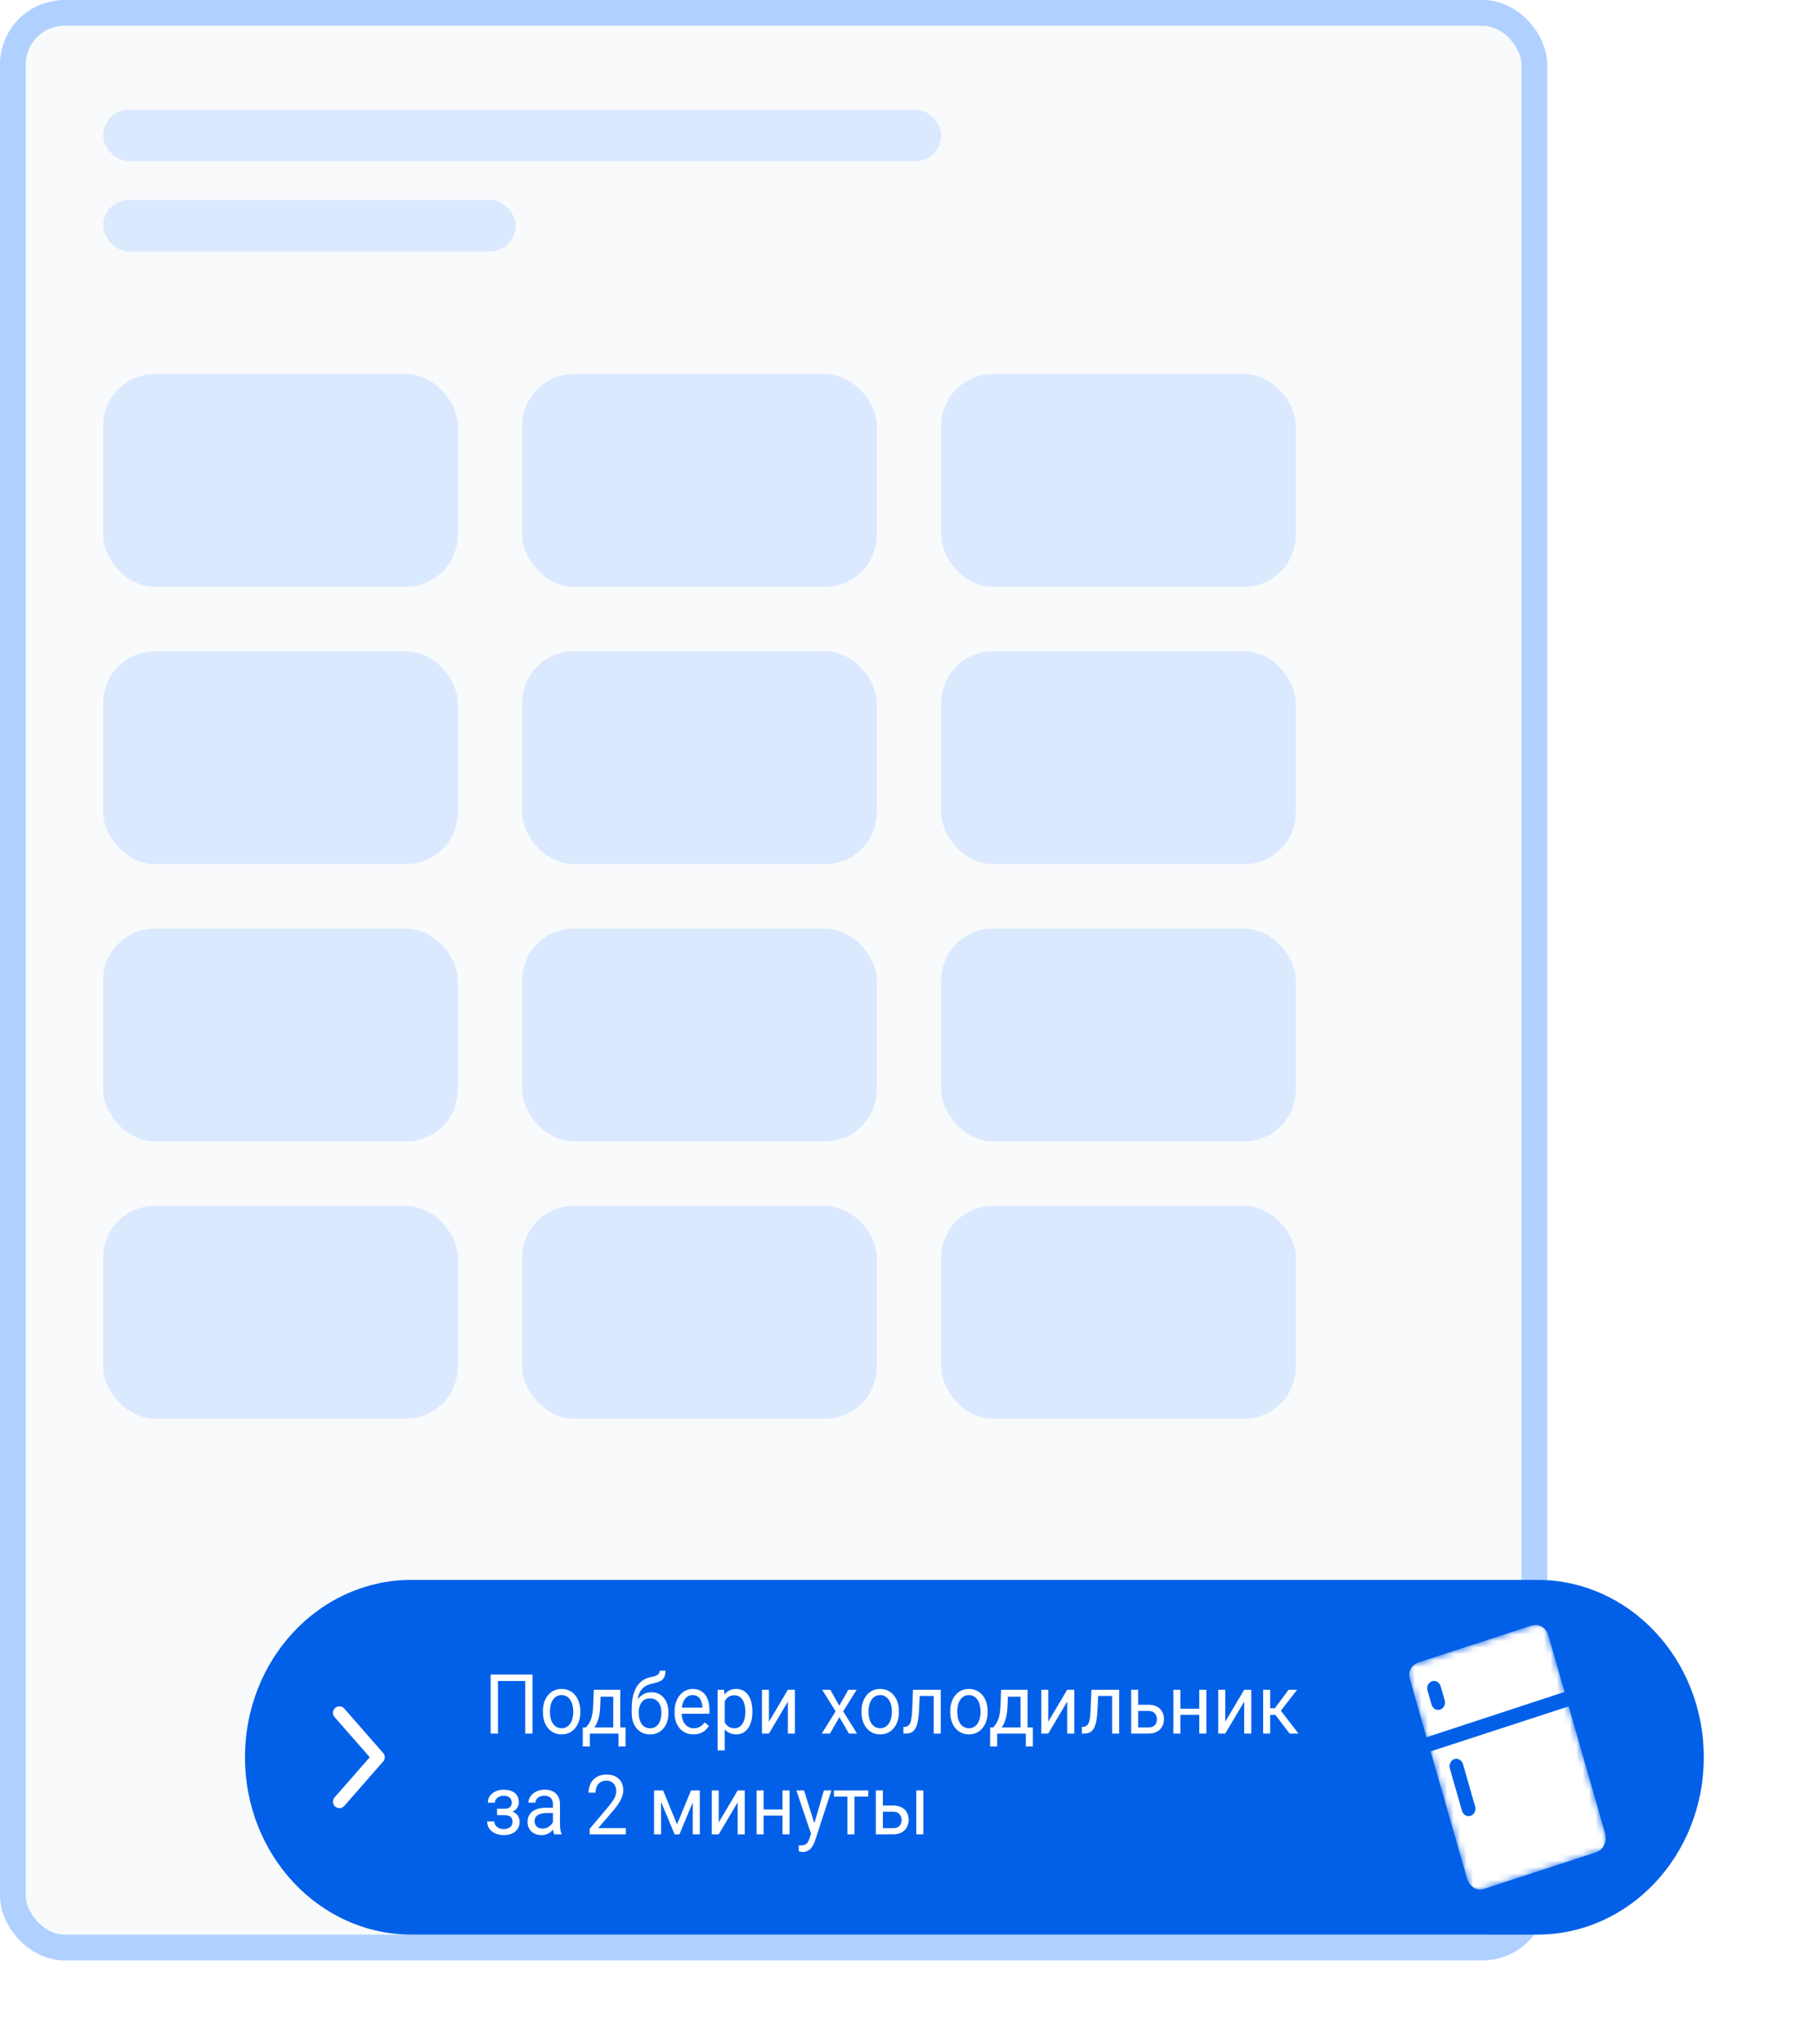 <svg width="282" height="317" viewBox="0 0 282 317" fill="none" xmlns="http://www.w3.org/2000/svg">
<rect x="2" y="2" width="236" height="300" rx="8" fill="#F9FAFB"/>
<rect x="2" y="2" width="236" height="300" rx="8" stroke="#B0D1FF" stroke-width="4"/>
<g filter="url(#filter0_d_784_2314)">
<path d="M236.493 235H61.792C47.548 235 36 247.312 36 262.5V262.5C36 277.688 47.548 290 61.792 290H236.493C250.738 290 262.286 277.688 262.286 262.5C262.286 247.312 250.738 235 236.493 235Z" fill="#0260E8"/>
<path d="M50.648 269.392L56.681 262.5L50.648 255.608" stroke="white" stroke-width="2" stroke-linecap="round" stroke-linejoin="round"/>
<path d="M80.605 249.683V258.829H79.474V250.676H75.243V258.829H74.106V249.683H80.605ZM82.213 255.506V255.362C82.213 254.872 82.28 254.418 82.413 253.999C82.547 253.576 82.739 253.209 82.991 252.899C83.242 252.585 83.546 252.343 83.904 252.171C84.261 251.995 84.662 251.907 85.106 251.907C85.554 251.907 85.956 251.995 86.314 252.171C86.675 252.343 86.981 252.585 87.233 252.899C87.488 253.209 87.682 253.576 87.816 253.999C87.95 254.418 88.016 254.872 88.016 255.362V255.506C88.016 255.996 87.95 256.451 87.816 256.869C87.682 257.288 87.488 257.655 87.233 257.969C86.981 258.279 86.677 258.522 86.32 258.697C85.966 258.869 85.565 258.955 85.118 258.955C84.67 258.955 84.267 258.869 83.91 258.697C83.552 258.522 83.246 258.279 82.991 257.969C82.739 257.655 82.547 257.288 82.413 256.869C82.28 256.451 82.213 255.996 82.213 255.506ZM83.303 255.362V255.506C83.303 255.846 83.34 256.166 83.415 256.467C83.49 256.765 83.602 257.029 83.751 257.259C83.904 257.489 84.094 257.671 84.322 257.805C84.55 257.935 84.815 258 85.118 258C85.416 258 85.677 257.935 85.901 257.805C86.129 257.671 86.317 257.489 86.467 257.259C86.616 257.029 86.728 256.765 86.803 256.467C86.881 256.166 86.921 255.846 86.921 255.506V255.362C86.921 255.027 86.881 254.711 86.803 254.413C86.728 254.112 86.614 253.846 86.461 253.616C86.312 253.381 86.123 253.197 85.895 253.063C85.671 252.929 85.408 252.862 85.106 252.862C84.807 252.862 84.544 252.929 84.316 253.063C84.093 253.197 83.904 253.381 83.751 253.616C83.602 253.846 83.49 254.112 83.415 254.413C83.34 254.711 83.303 255.027 83.303 255.362ZM90.108 252.033H91.198L91.103 254.577C91.08 255.222 91.011 255.779 90.897 256.248C90.783 256.717 90.638 257.117 90.461 257.447C90.284 257.774 90.086 258.048 89.866 258.27C89.65 258.492 89.426 258.679 89.195 258.829H88.653L88.682 257.881L88.906 257.875C89.035 257.711 89.161 257.544 89.283 257.372C89.405 257.196 89.517 256.989 89.619 256.75C89.721 256.507 89.805 256.212 89.872 255.864C89.943 255.513 89.988 255.083 90.008 254.577L90.108 252.033ZM90.379 252.033H94.214V258.829H93.124V253.107H90.379V252.033ZM88.405 257.875H95.033V260.833H93.943V258.829H89.495V260.833H88.399L88.405 257.875ZM100.33 249.074H101.225C101.225 249.484 101.166 249.811 101.048 250.054C100.93 250.293 100.77 250.477 100.565 250.607C100.365 250.737 100.137 250.835 99.882 250.902C99.63 250.969 99.369 251.034 99.098 251.097C98.76 251.172 98.446 251.291 98.156 251.455C97.869 251.614 97.621 251.84 97.413 252.133C97.209 252.426 97.058 252.807 96.96 253.276C96.865 253.745 96.84 254.325 96.883 255.016V255.594H95.987V255.016C95.987 254.242 96.056 253.565 96.194 252.987C96.335 252.41 96.533 251.922 96.789 251.524C97.044 251.126 97.347 250.81 97.696 250.575C98.049 250.341 98.438 250.18 98.863 250.092C99.169 250.029 99.432 249.962 99.652 249.891C99.872 249.815 100.039 249.715 100.153 249.589C100.271 249.463 100.33 249.292 100.33 249.074ZM99.039 252.422C99.456 252.422 99.827 252.5 100.153 252.654C100.479 252.81 100.756 253.025 100.983 253.301C101.211 253.578 101.384 253.905 101.502 254.281C101.624 254.654 101.685 255.06 101.685 255.5V255.638C101.685 256.111 101.62 256.551 101.49 256.957C101.365 257.359 101.178 257.711 100.93 258.013C100.687 258.31 100.388 258.542 100.035 258.71C99.686 258.877 99.287 258.961 98.839 258.961C98.391 258.961 97.991 258.877 97.637 258.71C97.288 258.542 96.989 258.31 96.742 258.013C96.494 257.711 96.306 257.359 96.176 256.957C96.05 256.551 95.987 256.111 95.987 255.638V255.5C95.987 255.395 96.005 255.293 96.041 255.192C96.076 255.092 96.119 254.989 96.17 254.884C96.225 254.78 96.274 254.669 96.317 254.552C96.463 254.175 96.661 253.825 96.912 253.503C97.168 253.18 97.472 252.92 97.826 252.724C98.183 252.523 98.588 252.422 99.039 252.422ZM98.827 253.371C98.427 253.371 98.097 253.469 97.838 253.666C97.582 253.863 97.392 254.124 97.266 254.451C97.14 254.773 97.077 255.123 97.077 255.5V255.638C97.077 255.957 97.113 256.258 97.183 256.543C97.254 256.828 97.36 257.081 97.502 257.303C97.647 257.521 97.83 257.692 98.049 257.818C98.273 257.944 98.537 258.006 98.839 258.006C99.141 258.006 99.403 257.944 99.623 257.818C99.843 257.692 100.023 257.521 100.165 257.303C100.306 257.081 100.412 256.828 100.483 256.543C100.553 256.258 100.589 255.957 100.589 255.638V255.5C100.589 255.215 100.553 254.945 100.483 254.69C100.412 254.434 100.304 254.208 100.159 254.011C100.017 253.815 99.835 253.66 99.611 253.546C99.391 253.429 99.13 253.371 98.827 253.371ZM105.567 258.955C105.123 258.955 104.721 258.875 104.359 258.716C104.002 258.553 103.694 258.325 103.434 258.032C103.179 257.738 102.983 257.391 102.845 256.989C102.708 256.587 102.639 256.147 102.639 255.67V255.406C102.639 254.853 102.716 254.361 102.869 253.93C103.022 253.494 103.23 253.126 103.493 252.824C103.756 252.523 104.055 252.294 104.389 252.139C104.723 251.985 105.068 251.907 105.426 251.907C105.881 251.907 106.274 251.991 106.604 252.158C106.938 252.326 107.211 252.56 107.423 252.862C107.635 253.159 107.792 253.511 107.894 253.917C107.996 254.319 108.047 254.759 108.047 255.236V255.758H103.287V254.809H106.958V254.721C106.942 254.42 106.883 254.126 106.781 253.842C106.683 253.557 106.526 253.322 106.309 253.138C106.093 252.954 105.799 252.862 105.426 252.862C105.178 252.862 104.95 252.918 104.742 253.031C104.534 253.14 104.355 253.304 104.206 253.521C104.057 253.739 103.941 254.005 103.859 254.319C103.776 254.633 103.735 254.995 103.735 255.406V255.67C103.735 255.992 103.776 256.296 103.859 256.581C103.945 256.861 104.069 257.108 104.23 257.322C104.395 257.535 104.593 257.703 104.825 257.824C105.06 257.946 105.328 258.006 105.626 258.006C106.011 258.006 106.337 257.923 106.604 257.755C106.871 257.588 107.105 257.364 107.305 257.083L107.965 257.642C107.828 257.864 107.653 258.075 107.441 258.277C107.229 258.477 106.967 258.641 106.657 258.766C106.351 258.892 105.987 258.955 105.567 258.955ZM110.41 253.339V261.442H109.314V252.033H110.316L110.41 253.339ZM114.705 255.374V255.506C114.705 256 114.65 256.459 114.54 256.882C114.43 257.301 114.269 257.665 114.057 257.975C113.849 258.285 113.591 258.526 113.285 258.697C112.979 258.869 112.627 258.955 112.23 258.955C111.826 258.955 111.468 258.884 111.158 258.741C110.848 258.599 110.585 258.392 110.369 258.119C110.153 257.847 109.98 257.521 109.85 257.14C109.725 256.758 109.638 256.329 109.591 255.852V255.148C109.638 254.646 109.727 254.196 109.856 253.798C109.986 253.4 110.157 253.061 110.369 252.78C110.585 252.495 110.846 252.28 111.152 252.133C111.459 251.982 111.812 251.907 112.213 251.907C112.613 251.907 112.969 251.991 113.279 252.158C113.589 252.322 113.851 252.556 114.063 252.862C114.275 253.168 114.434 253.534 114.54 253.961C114.65 254.384 114.705 254.855 114.705 255.374ZM113.609 255.506V255.374C113.609 255.035 113.576 254.717 113.509 254.42C113.442 254.118 113.338 253.854 113.197 253.628C113.059 253.398 112.883 253.218 112.666 253.088C112.45 252.954 112.193 252.887 111.895 252.887C111.62 252.887 111.38 252.937 111.176 253.038C110.976 253.138 110.805 253.274 110.663 253.446C110.522 253.614 110.406 253.806 110.316 254.024C110.229 254.237 110.164 254.459 110.121 254.69V256.317C110.2 256.61 110.31 256.886 110.451 257.146C110.593 257.401 110.781 257.609 111.017 257.768C111.252 257.923 111.549 258 111.906 258C112.201 258 112.454 257.935 112.666 257.805C112.883 257.671 113.059 257.489 113.197 257.259C113.338 257.029 113.442 256.765 113.509 256.467C113.576 256.166 113.609 255.846 113.609 255.506ZM117.274 256.989L120.214 252.033H121.309V258.829H120.214V253.873L117.274 258.829H116.19V252.033H117.274V256.989ZM126.789 252.033L128.185 254.508L129.598 252.033H130.877L128.792 255.387L130.942 258.829H129.681L128.208 256.279L126.735 258.829H125.468L127.613 255.387L125.534 252.033H126.789ZM131.631 255.506V255.362C131.631 254.872 131.698 254.418 131.831 253.999C131.965 253.576 132.158 253.209 132.409 252.899C132.66 252.585 132.965 252.343 133.322 252.171C133.68 251.995 134.08 251.907 134.524 251.907C134.972 251.907 135.374 251.995 135.732 252.171C136.093 252.343 136.399 252.585 136.651 252.899C136.906 253.209 137.101 253.576 137.234 253.999C137.368 254.418 137.434 254.872 137.434 255.362V255.506C137.434 255.996 137.368 256.451 137.234 256.869C137.101 257.288 136.906 257.655 136.651 257.969C136.399 258.279 136.095 258.522 135.738 258.697C135.384 258.869 134.984 258.955 134.536 258.955C134.088 258.955 133.685 258.869 133.328 258.697C132.971 258.522 132.664 258.279 132.409 257.969C132.158 257.655 131.965 257.288 131.831 256.869C131.698 256.451 131.631 255.996 131.631 255.506ZM132.722 255.362V255.506C132.722 255.846 132.759 256.166 132.833 256.467C132.908 256.765 133.02 257.029 133.169 257.259C133.322 257.489 133.513 257.671 133.74 257.805C133.968 257.935 134.233 258 134.536 258C134.834 258 135.095 257.935 135.319 257.805C135.548 257.671 135.735 257.489 135.885 257.259C136.035 257.029 136.146 256.765 136.221 256.467C136.299 256.166 136.339 255.846 136.339 255.506V255.362C136.339 255.027 136.299 254.711 136.221 254.413C136.146 254.112 136.032 253.846 135.879 253.616C135.729 253.381 135.542 253.197 135.313 253.063C135.09 252.929 134.826 252.862 134.524 252.862C134.226 252.862 133.963 252.929 133.734 253.063C133.511 253.197 133.322 253.381 133.169 253.616C133.02 253.846 132.908 254.112 132.833 254.413C132.759 254.711 132.722 255.027 132.722 255.362ZM142.966 252.033V252.994H139.885V252.033H142.966ZM143.926 252.033V258.829H142.837V252.033H143.926ZM139.62 252.033H140.716L140.551 255.312C140.524 255.818 140.478 256.266 140.415 256.656C140.357 257.041 140.274 257.372 140.168 257.648C140.066 257.925 139.936 258.151 139.779 258.327C139.626 258.498 139.441 258.626 139.225 258.71C139.01 258.79 138.76 258.829 138.477 258.829H138.136V257.805L138.371 257.787C138.54 257.774 138.684 257.732 138.801 257.661C138.923 257.59 139.025 257.485 139.108 257.347C139.19 257.204 139.257 257.022 139.308 256.8C139.363 256.578 139.404 256.315 139.432 256.009C139.463 255.703 139.486 255.347 139.503 254.941L139.62 252.033ZM145.394 255.506V255.362C145.394 254.872 145.461 254.418 145.594 253.999C145.728 253.576 145.92 253.209 146.172 252.899C146.423 252.585 146.727 252.343 147.085 252.171C147.442 251.995 147.843 251.907 148.287 251.907C148.735 251.907 149.137 251.995 149.494 252.171C149.856 252.343 150.162 252.585 150.414 252.899C150.669 253.209 150.863 253.576 150.997 253.999C151.131 254.418 151.197 254.872 151.197 255.362V255.506C151.197 255.996 151.131 256.451 150.997 256.869C150.863 257.288 150.669 257.655 150.414 257.969C150.162 258.279 149.858 258.522 149.5 258.697C149.147 258.869 148.746 258.955 148.299 258.955C147.85 258.955 147.448 258.869 147.09 258.697C146.734 258.522 146.427 258.279 146.172 257.969C145.92 257.655 145.728 257.288 145.594 256.869C145.461 256.451 145.394 255.996 145.394 255.506ZM146.484 255.362V255.506C146.484 255.846 146.522 256.166 146.596 256.467C146.671 256.765 146.783 257.029 146.932 257.259C147.085 257.489 147.276 257.671 147.503 257.805C147.731 257.935 147.996 258 148.299 258C148.597 258 148.858 257.935 149.082 257.805C149.31 257.671 149.498 257.489 149.647 257.259C149.797 257.029 149.909 256.765 149.984 256.467C150.062 256.166 150.102 255.846 150.102 255.506V255.362C150.102 255.027 150.062 254.711 149.984 254.413C149.909 254.112 149.795 253.846 149.641 253.616C149.492 253.381 149.304 253.197 149.076 253.063C148.852 252.929 148.589 252.862 148.287 252.862C147.988 252.862 147.725 252.929 147.497 253.063C147.273 253.197 147.085 253.381 146.932 253.616C146.783 253.846 146.671 254.112 146.596 254.413C146.522 254.711 146.484 255.027 146.484 255.362ZM153.289 252.033H154.378L154.284 254.577C154.261 255.222 154.192 255.779 154.078 256.248C153.964 256.717 153.819 257.117 153.642 257.447C153.465 257.774 153.267 258.048 153.047 258.27C152.831 258.492 152.607 258.679 152.375 258.829H151.833L151.863 257.881L152.086 257.875C152.217 257.711 152.342 257.544 152.464 257.372C152.585 257.196 152.697 256.989 152.799 256.75C152.902 256.507 152.986 256.212 153.053 255.864C153.123 255.513 153.169 255.083 153.189 254.577L153.289 252.033ZM153.559 252.033H157.395V258.829H156.305V253.107H153.559V252.033ZM151.586 257.875H158.214V260.833H157.124V258.829H152.676V260.833H151.58L151.586 257.875ZM160.6 256.989L163.54 252.033H164.636V258.829H163.54V253.873L160.6 258.829H159.516V252.033H160.6V256.989ZM170.645 252.033V252.994H167.563V252.033H170.645ZM171.606 252.033V258.829H170.515V252.033H171.606ZM167.299 252.033H168.394L168.23 255.312C168.202 255.818 168.156 256.266 168.094 256.656C168.035 257.041 167.952 257.372 167.846 257.648C167.744 257.925 167.615 258.151 167.457 258.327C167.304 258.498 167.12 258.626 166.904 258.71C166.688 258.79 166.439 258.829 166.155 258.829H165.814V257.805L166.049 257.787C166.218 257.774 166.362 257.732 166.479 257.661C166.602 257.59 166.703 257.485 166.786 257.347C166.869 257.204 166.935 257.022 166.986 256.8C167.041 256.578 167.083 256.315 167.11 256.009C167.141 255.703 167.165 255.347 167.181 254.941L167.299 252.033ZM174.257 254.369H176.172C176.686 254.369 177.12 254.466 177.473 254.658C177.826 254.847 178.094 255.109 178.275 255.444C178.459 255.774 178.551 256.151 178.551 256.574C178.551 256.888 178.5 257.183 178.399 257.46C178.296 257.732 178.143 257.971 177.938 258.176C177.738 258.381 177.489 258.542 177.19 258.66C176.896 258.773 176.556 258.829 176.172 258.829H173.461V252.033H174.551V257.875H176.172C176.485 257.875 176.737 257.814 176.926 257.692C177.114 257.571 177.25 257.414 177.332 257.221C177.414 257.029 177.456 256.828 177.456 256.618C177.456 256.413 177.414 256.212 177.332 256.015C177.25 255.818 177.114 255.655 176.926 255.525C176.737 255.391 176.485 255.324 176.172 255.324H174.257V254.369ZM184.237 254.979V255.921H180.867V254.979H184.237ZM181.096 252.033V258.829H180.007V252.033H181.096ZM185.12 252.033V258.829H184.025V252.033H185.12ZM188.055 256.989L190.995 252.033H192.09V258.829H190.995V253.873L188.055 258.829H186.971V252.033H188.055V256.989ZM195.025 252.033V258.829H193.934V252.033H195.025ZM199.207 252.033L196.185 255.927H194.659L194.494 254.91H195.743L197.882 252.033H199.207ZM198.035 258.829L195.69 255.751L196.391 254.91L199.419 258.829H198.035ZM76.269 271.203H75.096V270.487H76.18C76.483 270.487 76.722 270.447 76.899 270.368C77.076 270.284 77.201 270.169 77.276 270.022C77.351 269.876 77.388 269.704 77.388 269.507C77.388 269.331 77.345 269.166 77.258 269.011C77.176 268.852 77.042 268.724 76.858 268.628C76.673 268.527 76.426 268.477 76.115 268.477C75.864 268.477 75.636 268.525 75.432 268.621C75.228 268.714 75.065 268.841 74.943 269.005C74.825 269.164 74.766 269.344 74.766 269.545H73.676C73.676 269.13 73.786 268.774 74.006 268.477C74.23 268.175 74.527 267.943 74.896 267.78C75.269 267.616 75.675 267.535 76.115 267.535C76.485 267.535 76.814 267.579 77.105 267.667C77.4 267.75 77.649 267.876 77.853 268.043C78.058 268.207 78.213 268.412 78.319 268.659C78.429 268.902 78.484 269.185 78.484 269.507C78.484 269.737 78.433 269.955 78.331 270.16C78.228 270.366 78.081 270.548 77.889 270.707C77.696 270.862 77.463 270.983 77.188 271.071C76.917 271.159 76.61 271.203 76.269 271.203ZM75.096 270.763H76.269C76.65 270.763 76.985 270.803 77.276 270.883C77.567 270.958 77.81 271.071 78.007 271.222C78.203 271.373 78.35 271.559 78.448 271.781C78.551 271.999 78.602 272.25 78.602 272.535C78.602 272.853 78.541 273.14 78.419 273.395C78.301 273.647 78.132 273.86 77.912 274.036C77.692 274.212 77.429 274.346 77.123 274.438C76.82 274.53 76.485 274.576 76.115 274.576C75.703 274.576 75.302 274.501 74.913 274.35C74.525 274.199 74.204 273.967 73.953 273.653C73.702 273.335 73.576 272.931 73.576 272.441H74.666C74.666 272.646 74.727 272.841 74.849 273.025C74.971 273.209 75.139 273.358 75.355 273.471C75.575 273.584 75.829 273.64 76.115 273.64C76.422 273.64 76.677 273.59 76.881 273.49C77.085 273.389 77.239 273.255 77.341 273.088C77.447 272.92 77.5 272.738 77.5 272.541C77.5 272.286 77.453 272.08 77.359 271.925C77.264 271.771 77.119 271.657 76.923 271.586C76.73 271.511 76.483 271.473 76.18 271.473H75.096V270.763ZM83.774 273.289V269.79C83.774 269.522 83.723 269.289 83.621 269.092C83.523 268.892 83.374 268.737 83.173 268.628C82.973 268.519 82.726 268.464 82.431 268.464C82.156 268.464 81.915 268.515 81.707 268.615C81.502 268.716 81.341 268.848 81.223 269.011C81.109 269.174 81.052 269.35 81.052 269.539H79.963C79.963 269.296 80.022 269.055 80.139 268.816C80.257 268.577 80.426 268.362 80.646 268.169C80.87 267.972 81.137 267.817 81.447 267.704C81.761 267.587 82.111 267.528 82.496 267.528C82.959 267.528 83.368 267.612 83.721 267.78C84.079 267.947 84.358 268.201 84.558 268.54C84.762 268.875 84.864 269.296 84.864 269.802V272.968C84.864 273.194 84.882 273.435 84.917 273.691C84.957 273.946 85.014 274.166 85.088 274.35V274.451H83.951C83.896 274.317 83.853 274.139 83.822 273.917C83.79 273.691 83.774 273.481 83.774 273.289ZM83.963 270.33L83.975 271.147H82.873C82.563 271.147 82.286 271.174 82.042 271.228C81.799 271.278 81.594 271.356 81.43 271.461C81.265 271.565 81.139 271.697 81.052 271.856C80.966 272.011 80.923 272.194 80.923 272.403C80.923 272.616 80.968 272.811 81.058 272.987C81.149 273.163 81.284 273.303 81.465 273.408C81.65 273.508 81.875 273.559 82.142 273.559C82.476 273.559 82.771 273.483 83.026 273.333C83.281 273.182 83.484 272.998 83.633 272.78C83.786 272.562 83.869 272.351 83.88 272.145L84.346 272.704C84.318 272.88 84.244 273.075 84.122 273.289C84 273.502 83.837 273.707 83.633 273.904C83.433 274.097 83.193 274.258 82.914 274.388C82.639 274.513 82.329 274.576 81.983 274.576C81.551 274.576 81.172 274.486 80.846 274.306C80.524 274.126 80.273 273.885 80.092 273.584C79.915 273.278 79.827 272.937 79.827 272.56C79.827 272.196 79.894 271.875 80.027 271.599C80.161 271.318 80.353 271.086 80.605 270.902C80.856 270.713 81.159 270.571 81.512 270.474C81.865 270.378 82.26 270.33 82.696 270.33H83.963ZM95.074 273.496V274.451H89.46V273.615L92.27 270.28C92.616 269.869 92.883 269.522 93.071 269.237C93.264 268.948 93.397 268.69 93.472 268.464C93.55 268.234 93.59 267.999 93.59 267.761C93.59 267.459 93.531 267.187 93.413 266.944C93.299 266.697 93.13 266.5 92.906 266.354C92.682 266.207 92.411 266.134 92.093 266.134C91.712 266.134 91.394 266.213 91.139 266.373C90.887 266.528 90.699 266.745 90.573 267.026C90.448 267.306 90.385 267.629 90.385 267.993H89.295C89.295 267.478 89.401 267.007 89.613 266.58C89.825 266.153 90.139 265.813 90.555 265.562C90.972 265.307 91.484 265.179 92.093 265.179C92.635 265.179 93.099 265.282 93.484 265.487C93.868 265.688 94.163 265.973 94.367 266.341C94.576 266.705 94.68 267.133 94.68 267.623C94.68 267.891 94.636 268.163 94.55 268.439C94.468 268.711 94.352 268.984 94.202 269.256C94.057 269.528 93.886 269.796 93.69 270.06C93.497 270.324 93.291 270.583 93.071 270.839L90.774 273.496H95.074ZM103.016 272.905L105.184 267.654H106.233L103.393 274.451H102.639L99.811 267.654H100.86L103.016 272.905ZM100.542 267.654V274.451H99.452V267.654H100.542ZM105.455 274.451V267.654H106.551V274.451H105.455ZM109.485 272.61L112.425 267.654H113.521V274.451H112.425V269.495L109.485 274.451H108.401V267.654H109.485V272.61ZM119.595 270.6V271.542H116.225V270.6H119.595ZM116.455 267.654V274.451H115.365V267.654H116.455ZM120.478 267.654V274.451H119.383V267.654H120.478ZM124.026 273.747L125.798 267.654H126.965L124.408 275.5C124.35 275.667 124.271 275.847 124.173 276.04C124.078 276.237 123.957 276.423 123.808 276.599C123.658 276.775 123.477 276.917 123.265 277.026C123.057 277.139 122.808 277.196 122.517 277.196C122.43 277.196 122.321 277.183 122.187 277.158C122.054 277.133 121.96 277.112 121.905 277.095L121.899 276.153C121.93 276.157 121.979 276.161 122.046 276.166C122.117 276.174 122.166 276.178 122.193 276.178C122.441 276.178 122.651 276.143 122.823 276.071C122.997 276.004 123.141 275.889 123.259 275.726C123.381 275.567 123.485 275.347 123.571 275.066L124.026 273.747ZM122.723 267.654L124.379 272.931L124.662 274.155L123.878 274.583L121.533 267.654H122.723ZM130.547 267.654V274.451H129.452V267.654H130.547ZM132.686 267.654V268.596H127.354V267.654H132.686ZM134.654 269.991H136.568C137.083 269.991 137.517 270.087 137.87 270.28C138.224 270.468 138.491 270.73 138.672 271.065C138.856 271.396 138.948 271.773 138.948 272.196C138.948 272.51 138.898 272.805 138.795 273.081C138.693 273.353 138.54 273.592 138.336 273.797C138.136 274.003 137.886 274.164 137.588 274.281C137.293 274.394 136.953 274.451 136.568 274.451H133.858V267.654H134.949V273.496H136.568C136.883 273.496 137.134 273.435 137.322 273.314C137.511 273.192 137.646 273.035 137.729 272.843C137.812 272.65 137.853 272.449 137.853 272.24C137.853 272.034 137.812 271.833 137.729 271.637C137.646 271.44 137.511 271.276 137.322 271.147C137.134 271.013 136.883 270.946 136.568 270.946H134.654V269.991ZM141.217 267.654V274.451H140.127V267.654H141.217Z" fill="white"/>
<mask id="mask0_784_2314" style="mask-type:luminance" maskUnits="userSpaceOnUse" x="216" y="241" width="32" height="43">
<path d="M237.556 241.438L216.127 248.423L226.206 283.573L247.635 276.588L237.556 241.438Z" fill="white"/>
</mask>
<g mask="url(#mask0_784_2314)">
<path d="M235.562 242.08L218.081 247.779C216.967 248.141 216.351 249.209 216.695 250.408L219.273 259.4L240.688 252.368L238.177 243.611C237.833 242.412 236.678 241.716 235.562 242.08ZM222.095 253.677C222.269 254.283 221.953 254.924 221.389 255.108C220.827 255.292 220.228 254.949 220.054 254.342L219.424 252.145C219.25 251.539 219.567 250.898 220.129 250.714C220.693 250.53 221.291 250.874 221.465 251.48L222.095 253.677Z" fill="white"/>
<path d="M225.55 281.286C225.893 282.482 227.048 283.289 228.161 282.927L245.593 277.244C246.709 276.88 247.322 275.497 246.979 274.301L241.332 254.609L219.904 261.595L225.55 281.286ZM222.89 264.225C222.716 263.618 223.032 262.977 223.596 262.794C224.158 262.61 224.756 262.953 224.931 263.559L226.821 270.151C226.995 270.758 226.678 271.398 226.116 271.582C225.552 271.765 224.954 271.423 224.78 270.816L222.89 264.225Z" fill="white"/>
</g>
</g>
<rect x="16" y="58" width="55" height="33" rx="8" fill="#DBE9FF"/>
<rect x="16" y="101" width="55" height="33" rx="8" fill="#DBE9FF"/>
<rect x="81" y="58" width="55" height="33" rx="8" fill="#DBE9FF"/>
<rect x="81" y="101" width="55" height="33" rx="8" fill="#DBE9FF"/>
<rect x="146" y="58" width="55" height="33" rx="8" fill="#DBE9FF"/>
<rect x="146" y="101" width="55" height="33" rx="8" fill="#DBE9FF"/>
<rect x="16" y="144" width="55" height="33" rx="8" fill="#DBE9FF"/>
<rect x="16" y="187" width="55" height="33" rx="8" fill="#DBE9FF"/>
<rect x="81" y="144" width="55" height="33" rx="8" fill="#DBE9FF"/>
<rect x="81" y="187" width="55" height="33" rx="8" fill="#DBE9FF"/>
<rect x="146" y="144" width="55" height="33" rx="8" fill="#DBE9FF"/>
<rect x="146" y="187" width="55" height="33" rx="8" fill="#DBE9FF"/>
<rect x="16" y="17" width="130" height="8" rx="4" fill="#DBE9FF"/>
<rect x="16" y="31" width="64" height="8" rx="4" fill="#DBE9FF"/>
<defs>
<filter id="filter0_d_784_2314" x="21" y="228" width="260.285" height="89" filterUnits="userSpaceOnUse" color-interpolation-filters="sRGB">
<feFlood flood-opacity="0" result="BackgroundImageFix"/>
<feColorMatrix in="SourceAlpha" type="matrix" values="0 0 0 0 0 0 0 0 0 0 0 0 0 0 0 0 0 0 127 0" result="hardAlpha"/>
<feOffset dx="2" dy="10"/>
<feGaussianBlur stdDeviation="8.5"/>
<feComposite in2="hardAlpha" operator="out"/>
<feColorMatrix type="matrix" values="0 0 0 0 0.299 0 0 0 0 0.346 0 0 0 0 0.37 0 0 0 0.38 0"/>
<feBlend mode="normal" in2="BackgroundImageFix" result="effect1_dropShadow_784_2314"/>
<feBlend mode="normal" in="SourceGraphic" in2="effect1_dropShadow_784_2314" result="shape"/>
</filter>
</defs>
</svg>
